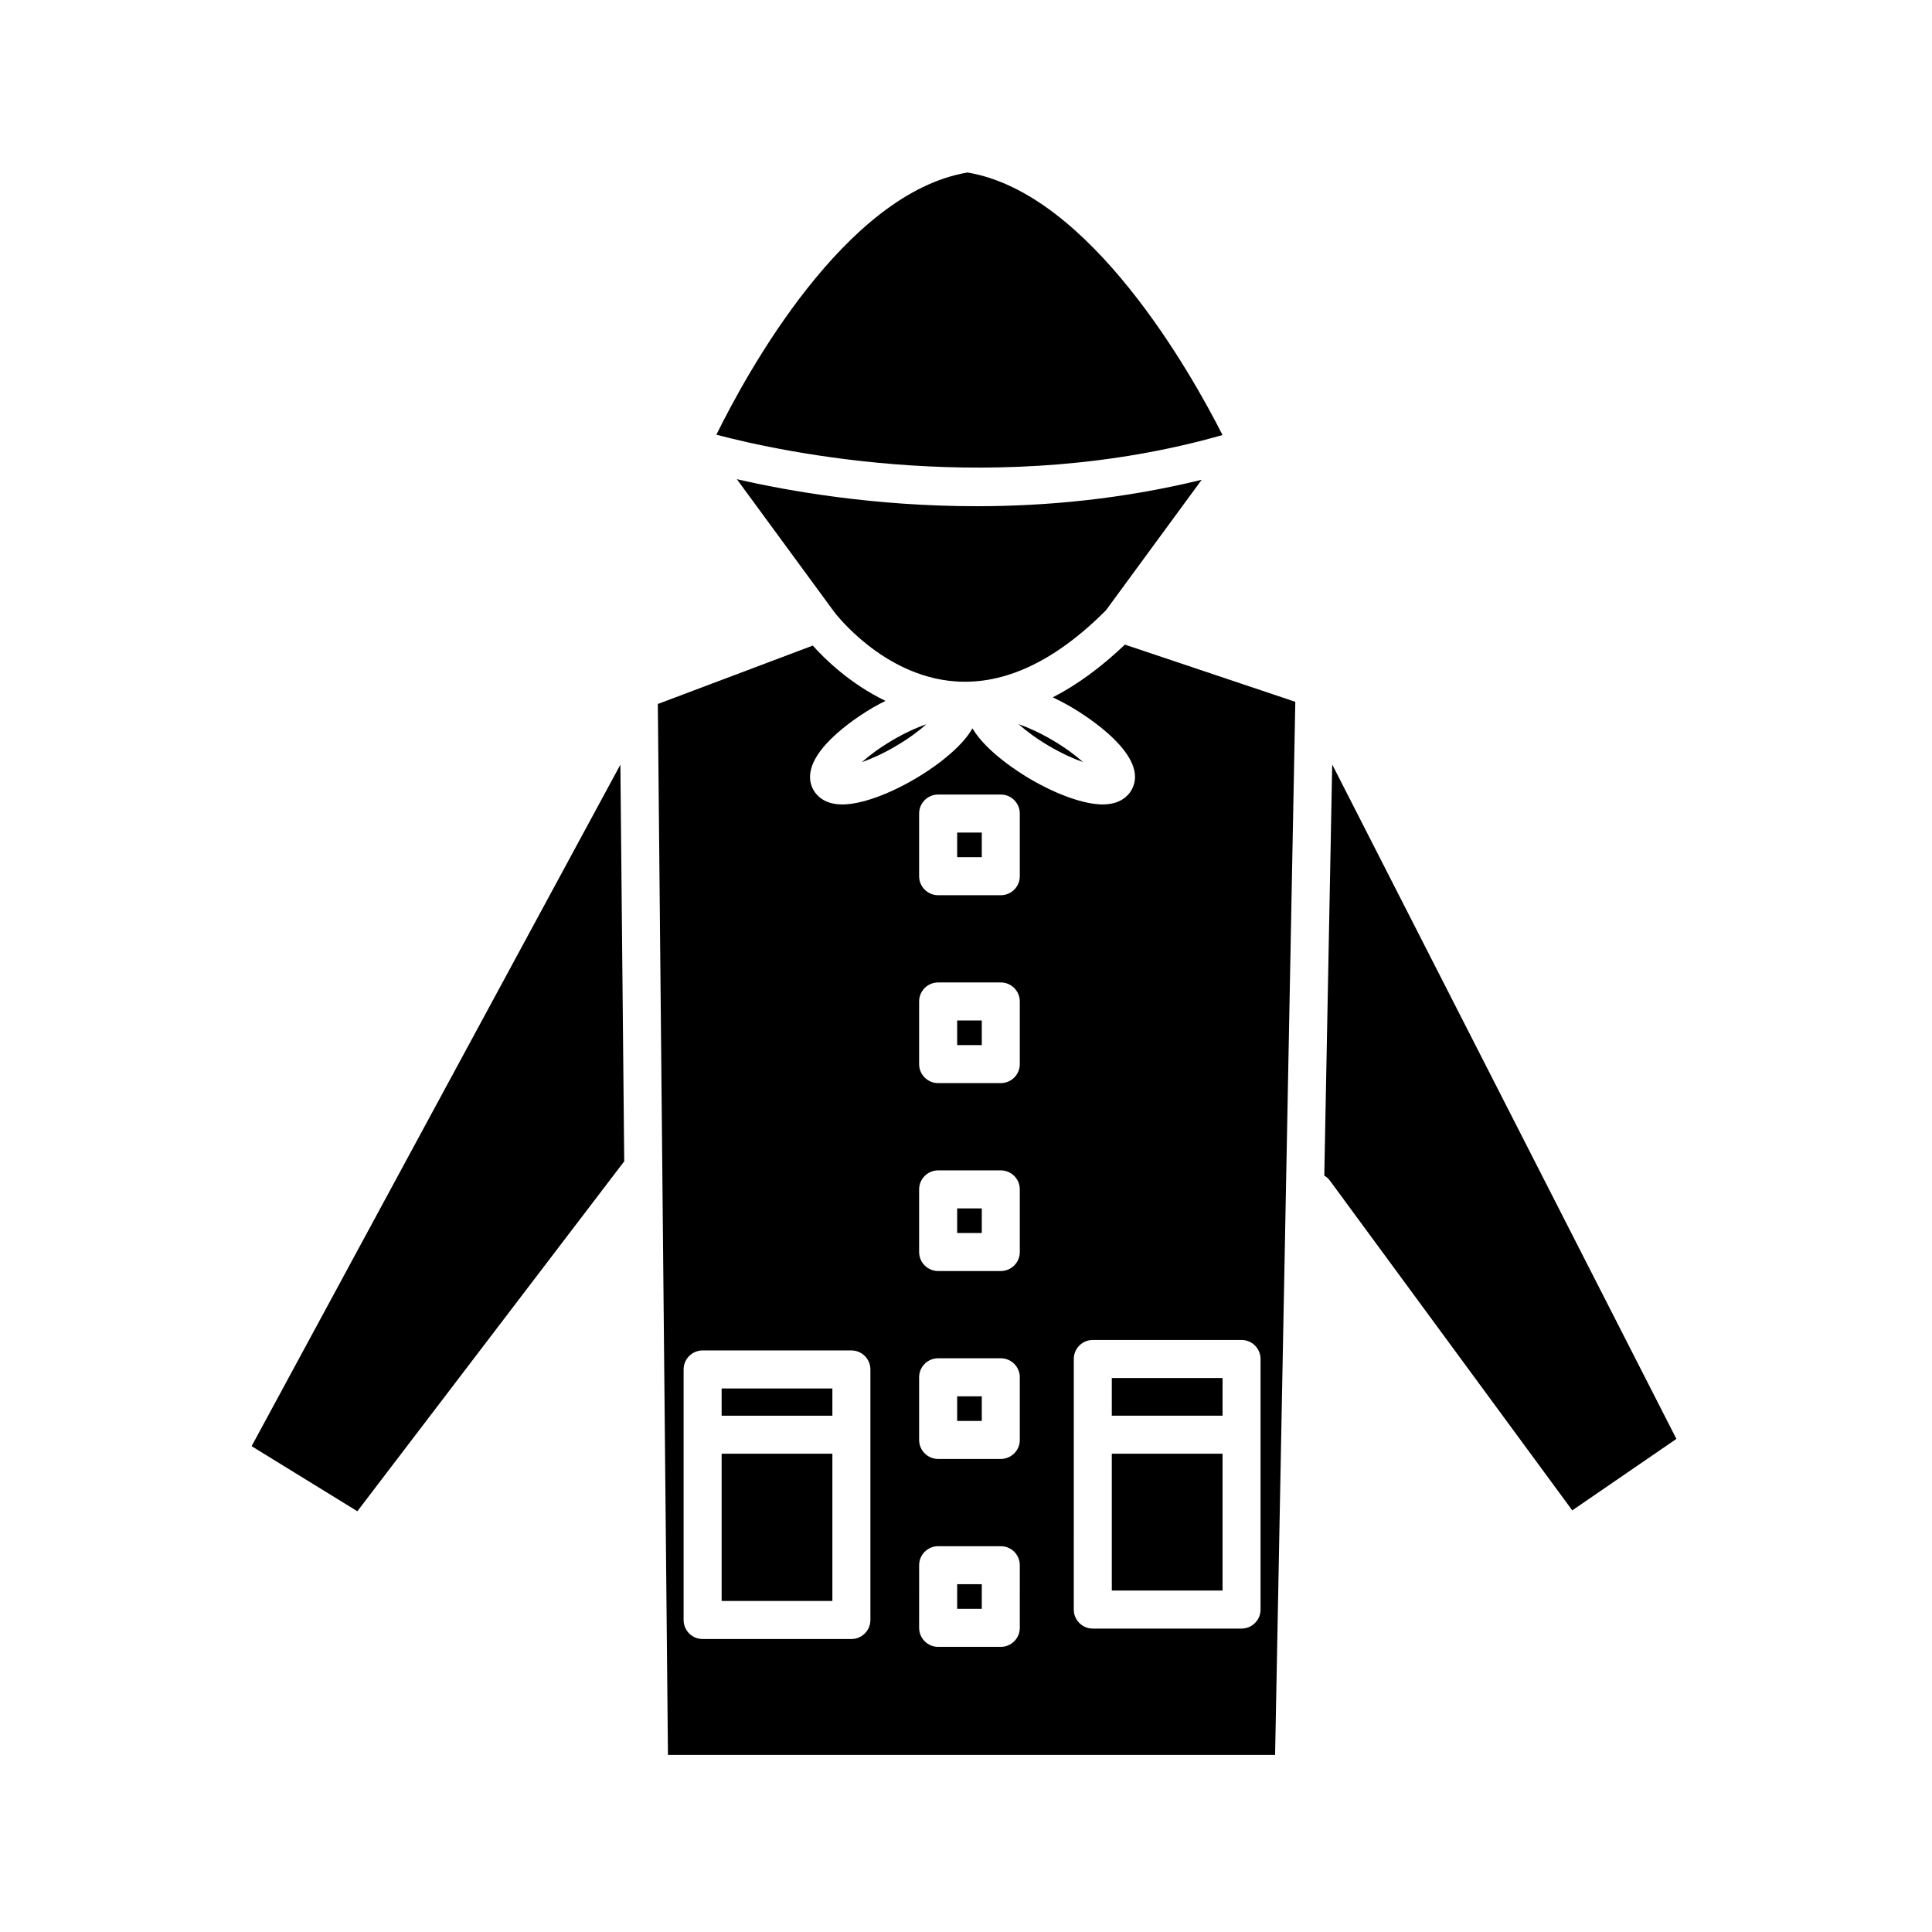 <?xml version="1.0" encoding="UTF-8"?>
<!-- Uploaded to: SVG Repo, www.svgrepo.com, Generator: SVG Repo Mixer Tools -->
<svg fill="#000000" width="800px" height="800px" version="1.1" viewBox="144 144 512 512" xmlns="http://www.w3.org/2000/svg">
 <g>
  <path d="m335.24 511.96h29.348v7.215h-29.348z"/>
  <path d="m397.66 563.83h6.523v6.523h-6.523z"/>
  <path d="m210.68 527.25 28.023 17.246 70.551-92.508c0.047-0.059 0.121-0.09 0.172-0.145l-1.02-105.2z"/>
  <path d="m397.66 514.04h6.523v6.523h-6.523z"/>
  <path d="m467.98 259.29c-8.125-16.039-35.008-64.148-67.57-69.57-32.5 5.41-58.656 53.422-66.562 69.484 17.621 4.652 74.871 16.988 134.13 0.086z"/>
  <path d="m431.03 345.96c-1.941-1.727-4.637-3.769-8.102-5.805-3.352-1.969-6.457-3.371-9.008-4.254 1.941 1.727 4.637 3.769 8.098 5.805 3.356 1.969 6.465 3.371 9.012 4.254z"/>
  <path d="m397.66 464.24h6.523v6.519h-6.523z"/>
  <path d="m335.24 529.25h29.348v39.023h-29.348z"/>
  <path d="m397.12 324.57c13.113 0.984 26.547-5.379 39.945-18.801l25.398-34.625c-20.922 5.129-41.262 7.008-59.582 7.008-27.137 0-49.855-3.996-63.609-7.164l25.773 35.145c0.25 0.324 12.891 17.039 32.074 18.438z"/>
  <path d="m381.43 341.71c3.445-2.019 6.125-4.047 8.066-5.769-2.586 0.875-5.664 2.273-8.984 4.223-3.465 2.035-6.168 4.074-8.105 5.809 2.551-0.887 5.668-2.285 9.023-4.262z"/>
  <path d="m423 328.8c1.652 0.789 3.336 1.668 5.027 2.66 3.562 2.098 21.055 12.992 15.785 21.996-0.828 1.402-2.898 3.727-7.586 3.727-4.852 0-12.07-2.543-19.324-6.801-2.453-1.441-11.512-7.062-15.191-13.359-0.691 1.199-1.617 2.488-2.906 3.879-2.961 3.199-7.324 6.57-12.273 9.48-7.25 4.262-14.473 6.805-19.324 6.805-4.684 0-6.758-2.332-7.57-3.723-1.438-2.434-1.988-6.586 3.496-12.516 2.969-3.203 7.324-6.57 12.277-9.48 1.094-0.645 2.172-1.168 3.254-1.727-9.289-4.492-15.922-10.906-19.266-14.656l-41.07 15.48 2.684 278.51h160.9l5.356-279.09-45.16-15.156c-6.301 5.992-12.676 10.684-19.109 13.965zm-48.336 244.52c0 2.785-2.258 5.039-5.039 5.039h-39.422c-2.781 0-5.039-2.254-5.039-5.039v-66.402c0-2.785 2.258-5.039 5.039-5.039h39.422c2.781 0 5.039 2.254 5.039 5.039zm39.594 2.074c0 2.785-2.254 5.039-5.039 5.039h-16.602c-2.781 0-5.039-2.254-5.039-5.039l0.004-16.594c0-2.793 2.258-5.039 5.039-5.039h16.602c2.785 0 5.039 2.246 5.039 5.039zm0-49.797c0 2.785-2.254 5.039-5.039 5.039h-16.602c-2.781 0-5.039-2.254-5.039-5.039v-16.602c0-2.785 2.258-5.039 5.039-5.039h16.602c2.785 0 5.039 2.254 5.039 5.039zm0-49.801c0 2.785-2.254 5.039-5.039 5.039h-16.602c-2.781 0-5.039-2.254-5.039-5.039v-16.594c0-2.785 2.258-5.039 5.039-5.039h16.602c2.785 0 5.039 2.254 5.039 5.039zm0-49.797c0 2.785-2.254 5.039-5.039 5.039h-16.602c-2.781 0-5.039-2.254-5.039-5.039v-16.602c0-2.793 2.258-5.039 5.039-5.039h16.602c2.785 0 5.039 2.246 5.039 5.039zm0-49.797c0 2.781-2.254 5.039-5.039 5.039h-16.602c-2.781 0-5.039-2.258-5.039-5.039v-16.602c0-2.781 2.258-5.039 5.039-5.039h16.602c2.785 0 5.039 2.258 5.039 5.039zm63.801 127.95v66.398c0 2.785-2.254 5.039-5.039 5.039h-39.418c-2.785 0-5.039-2.254-5.039-5.039l0.004-46.312c0-0.012-0.004-0.016-0.004-0.031 0-0.012 0.004-0.012 0.004-0.02v-20.043c0-2.785 2.254-5.039 5.039-5.039h39.418c2.785 0.008 5.035 2.258 5.035 5.047z"/>
  <path d="m438.64 509.19h29.344v9.98h-29.344z"/>
  <path d="m494.95 455.55c0.57 0.332 1.082 0.785 1.508 1.355l64.207 87.359 27.598-18.941-91.215-178.73z"/>
  <path d="m438.64 529.25h29.344v36.258h-29.344z"/>
  <path d="m397.66 414.44h6.523v6.523h-6.523z"/>
  <path d="m397.66 364.64h6.523v6.523h-6.523z"/>
 </g>
</svg>